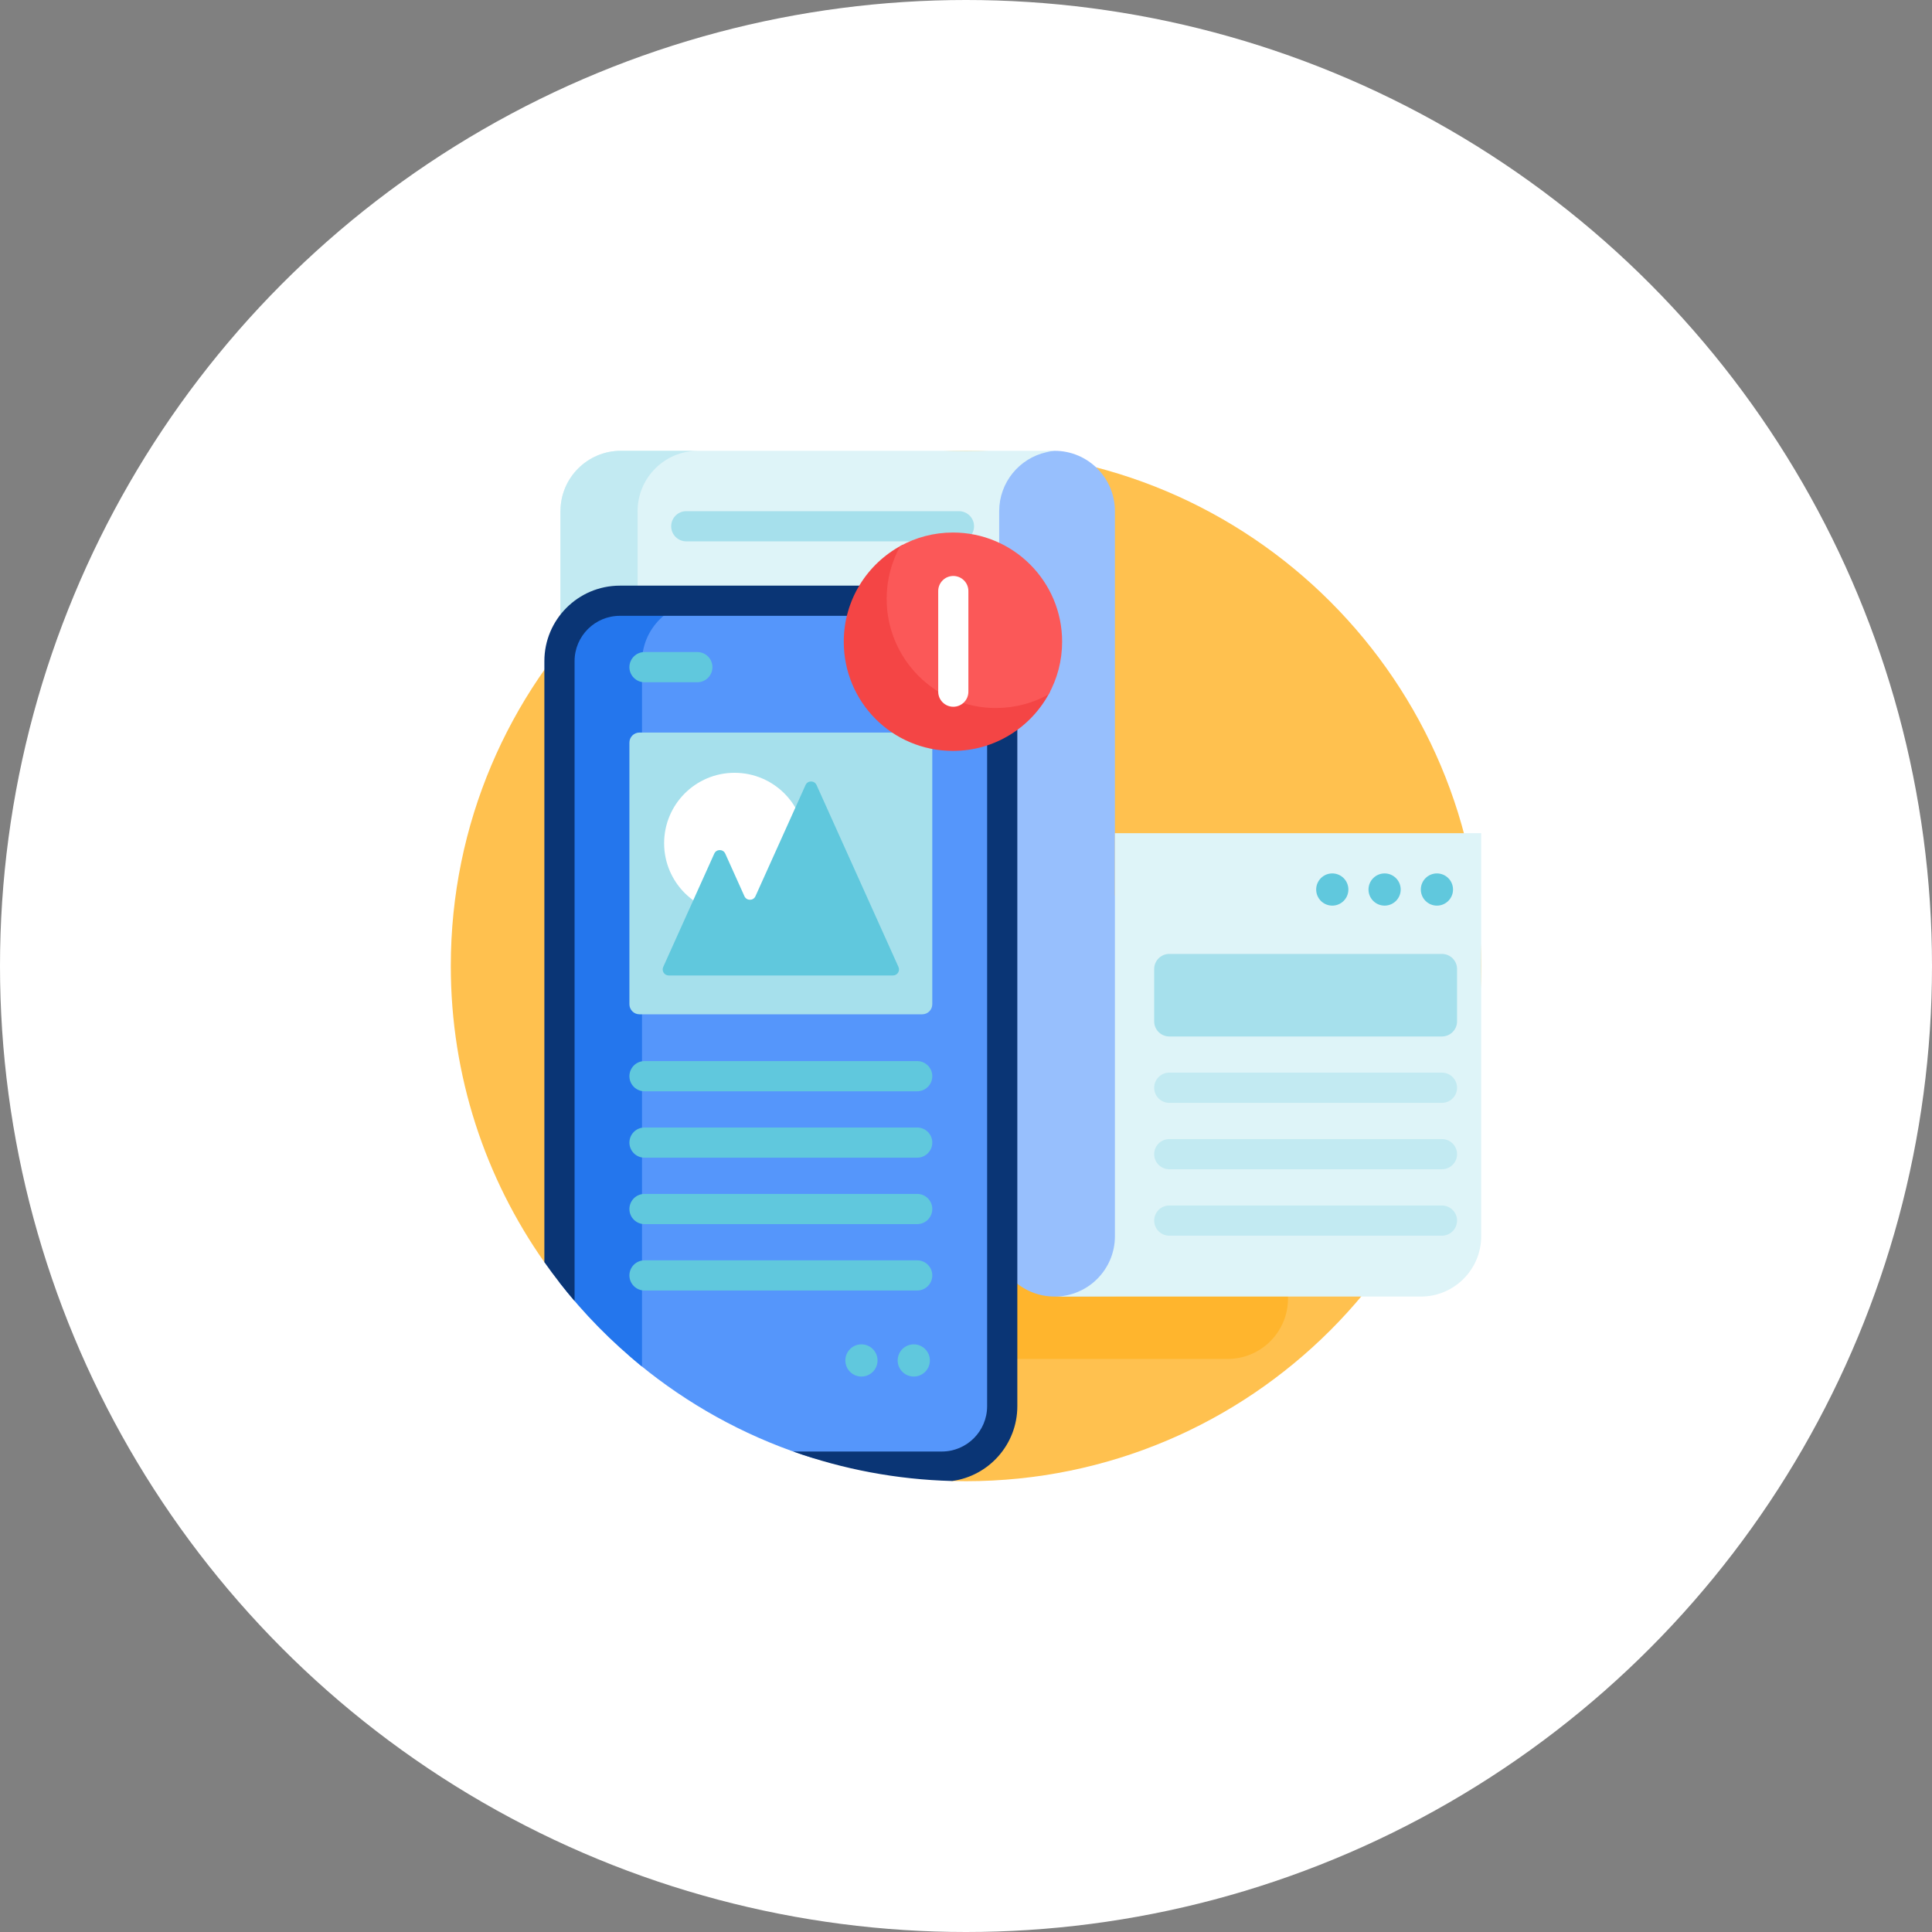 <svg width="60" height="60" viewBox="0 0 60 60" fill="none" xmlns="http://www.w3.org/2000/svg">
<rect x="0" y="0" width="60" height="60" fill="#808080" stroke="none"/>
<circle cx="30" cy="30" r="30" fill="white"/>
<g clip-path="url(#clip0_4935_21042)">
<path d="M46 30C46 38.837 38.837 46 30 46C29.855 46 29.711 45.998 29.567 45.994C29.5 45.992 16.981 39.303 16.906 39.198C15.075 36.596 14 33.423 14 30C14 21.163 21.163 14 30 14C38.837 14 46 21.163 46 30Z" fill="#FFC14F"/>
<path d="M40 27.812V40.328C40 41.364 39.161 42.203 38.125 42.203H26.75C27.786 42.203 28.625 41.364 28.625 40.328V27.812H40Z" fill="#FFB52D"/>
<path d="M36.5 29.688V38.375C36.5 39.411 35.661 40.25 34.625 40.25C34.289 40.25 33.097 40.266 32.75 40.266C31.714 40.266 30.875 39.426 30.875 38.391V15.875C30.875 14.839 31.714 14 32.75 14C33.786 14 34.625 14.839 34.625 15.875V27.812C35.661 27.812 36.5 28.652 36.5 29.688Z" fill="#97BFFD"/>
<path d="M31.031 15.875V21.5H17.406V15.875C17.406 14.839 18.246 14 19.281 14H32.754C32.666 14.009 32.579 14.024 32.494 14.045C31.657 14.233 31.031 14.981 31.031 15.875Z" fill="#DEF4F8"/>
<path d="M19.801 15.875V21.5H17.406V15.875C17.406 14.839 18.246 14 19.281 14H21.676C20.641 14 19.801 14.839 19.801 15.875Z" fill="#C2EAF2"/>
<path d="M46 25.875V38.391C46 39.426 45.161 40.266 44.125 40.266H32.75C33.786 40.266 34.625 39.426 34.625 38.391V25.875H46Z" fill="#DEF4F8"/>
<path d="M31.125 20.547V43.672C31.125 44.707 30.286 45.547 29.25 45.547H27.259C26.459 45.547 25.663 45.426 24.906 45.172C23.053 44.55 21.351 43.598 19.871 42.386C18.292 41.093 17.375 39.16 17.375 37.119V20.547C17.375 19.511 18.214 18.672 19.25 18.672H29.25C30.286 18.672 31.125 19.511 31.125 20.547Z" fill="#5596FB"/>
<path d="M19.938 20.562C19.938 19.527 20.777 18.688 21.812 18.688H29.493C29.413 18.677 29.332 18.672 29.25 18.672H19.25C18.214 18.672 17.375 19.511 17.375 20.547V39.83C18.127 40.795 18.987 41.671 19.938 42.44V20.562Z" fill="#2476ED"/>
<path d="M28.953 23.062V31.188C28.953 31.36 28.813 31.5 28.641 31.5H19.859C19.687 31.5 19.547 31.36 19.547 31.188V23.062C19.547 22.89 19.687 22.75 19.859 22.75H28.641C28.813 22.75 28.953 22.89 28.953 23.062Z" fill="#A6E0EC"/>
<path d="M45.25 30.094V31.719C45.25 31.978 45.04 32.188 44.781 32.188H36.312C36.054 32.188 35.844 31.978 35.844 31.719V30.094C35.844 29.835 36.054 29.625 36.312 29.625H44.781C45.04 29.625 45.25 29.835 45.25 30.094Z" fill="#A6E0EC"/>
<path d="M35.844 33.781C35.844 33.522 36.054 33.312 36.312 33.312H44.781C45.04 33.312 45.25 33.522 45.25 33.781C45.25 34.04 45.04 34.25 44.781 34.25H36.312C36.054 34.25 35.844 34.04 35.844 33.781ZM44.781 35.375H36.312C36.054 35.375 35.844 35.585 35.844 35.844C35.844 36.103 36.054 36.312 36.312 36.312H44.781C45.04 36.312 45.25 36.103 45.25 35.844C45.25 35.585 45.04 35.375 44.781 35.375ZM44.781 37.438H36.312C36.054 37.438 35.844 37.647 35.844 37.906C35.844 38.165 36.054 38.375 36.312 38.375H44.781C45.04 38.375 45.25 38.165 45.25 37.906C45.25 37.647 45.04 37.438 44.781 37.438Z" fill="#C2EAF2"/>
<path d="M30.25 16.344C30.25 16.603 30.04 16.812 29.781 16.812H21.312C21.054 16.812 20.844 16.603 20.844 16.344C20.844 16.085 21.054 15.875 21.312 15.875H29.781C30.04 15.875 30.25 16.085 30.25 16.344Z" fill="#A6E0EC"/>
<path d="M31.594 20.531V43.672C31.594 44.857 30.71 45.839 29.567 45.994C27.841 45.948 26.183 45.629 24.634 45.078H29.25C30.025 45.078 30.656 44.447 30.656 43.672V20.531C30.656 19.756 30.025 19.125 29.25 19.125H19.25C18.475 19.125 17.844 19.756 17.844 20.531V40.404C17.513 40.017 17.2 39.615 16.906 39.198V20.531C16.906 19.239 17.958 18.188 19.25 18.188H29.25C30.542 18.188 31.594 19.239 31.594 20.531Z" fill="#0A3575"/>
<path d="M43.5 27.625C43.5 27.901 43.276 28.125 43 28.125C42.724 28.125 42.5 27.901 42.5 27.625C42.5 27.349 42.724 27.125 43 27.125C43.276 27.125 43.5 27.349 43.5 27.625ZM41.375 27.125C41.099 27.125 40.875 27.349 40.875 27.625C40.875 27.901 41.099 28.125 41.375 28.125C41.651 28.125 41.875 27.901 41.875 27.625C41.875 27.349 41.651 27.125 41.375 27.125ZM44.625 27.125C44.349 27.125 44.125 27.349 44.125 27.625C44.125 27.901 44.349 28.125 44.625 28.125C44.901 28.125 45.125 27.901 45.125 27.625C45.125 27.349 44.901 27.125 44.625 27.125Z" fill="#60C8DD"/>
<path d="M25 26.188C25 27.396 24.021 28.375 22.812 28.375C21.604 28.375 20.625 27.396 20.625 26.188C20.625 24.979 21.604 24 22.812 24C24.021 24 25 24.979 25 26.188Z" fill="white"/>
<path d="M28.484 33.891H20.016C19.757 33.891 19.547 33.681 19.547 33.422C19.547 33.163 19.757 32.953 20.016 32.953H28.484C28.743 32.953 28.953 33.163 28.953 33.422C28.953 33.681 28.743 33.891 28.484 33.891ZM28.953 35.484C28.953 35.225 28.743 35.016 28.484 35.016H20.016C19.757 35.016 19.547 35.225 19.547 35.484C19.547 35.743 19.757 35.953 20.016 35.953H28.484C28.743 35.953 28.953 35.743 28.953 35.484ZM28.953 37.547C28.953 37.288 28.743 37.078 28.484 37.078H20.016C19.757 37.078 19.547 37.288 19.547 37.547C19.547 37.806 19.757 38.016 20.016 38.016H28.484C28.743 38.016 28.953 37.806 28.953 37.547ZM28.953 39.609C28.953 39.35 28.743 39.141 28.484 39.141H20.016C19.757 39.141 19.547 39.35 19.547 39.609C19.547 39.868 19.757 40.078 20.016 40.078H28.484C28.743 40.078 28.953 39.868 28.953 39.609ZM22.125 20.719C22.125 20.46 21.915 20.25 21.656 20.25H20.016C19.757 20.25 19.547 20.46 19.547 20.719C19.547 20.978 19.757 21.188 20.016 21.188H21.656C21.915 21.188 22.125 20.978 22.125 20.719ZM26.753 41.75C26.477 41.75 26.253 41.974 26.253 42.25C26.253 42.526 26.477 42.75 26.753 42.75C27.029 42.75 27.253 42.526 27.253 42.25C27.253 41.974 27.029 41.75 26.753 41.75ZM28.878 42.25C28.878 42.526 28.654 42.75 28.378 42.75C28.102 42.75 27.878 42.526 27.878 42.25C27.878 41.974 28.102 41.75 28.378 41.75C28.654 41.75 28.878 41.974 28.878 42.25ZM27.732 30.294H20.768C20.632 30.294 20.541 30.154 20.597 30.03L22.182 26.511C22.248 26.363 22.457 26.363 22.524 26.511L23.119 27.833C23.186 27.98 23.395 27.98 23.461 27.833L25.017 24.38C25.083 24.232 25.292 24.232 25.359 24.38L27.903 30.03C27.959 30.154 27.868 30.294 27.732 30.294Z" fill="#60C8DD"/>
<path d="M32.599 21.502C32.03 22.585 30.894 23.323 29.585 23.32C27.708 23.315 26.204 21.806 26.204 19.929C26.204 18.63 26.935 17.501 28.008 16.932C28.094 16.886 28.19 16.971 28.158 17.063C28.029 17.435 27.963 17.837 27.973 18.255C28.016 20.048 29.473 21.512 31.265 21.562C31.695 21.575 32.106 21.507 32.487 21.373C32.566 21.346 32.638 21.428 32.599 21.502Z" fill="#F44545"/>
<path d="M32.985 19.929C32.985 20.523 32.833 21.081 32.564 21.567C32.079 21.835 31.52 21.988 30.927 21.988C29.054 21.988 27.536 20.47 27.536 18.597C27.536 18.003 27.689 17.445 27.957 16.959C28.442 16.691 29.001 16.538 29.595 16.538C31.467 16.538 32.985 18.056 32.985 19.929Z" fill="#FB5858"/>
<path d="M30.074 18.355V21.48C30.074 21.61 30.022 21.727 29.937 21.812C29.852 21.897 29.735 21.949 29.605 21.949C29.347 21.949 29.137 21.739 29.137 21.48V18.355C29.137 18.097 29.347 17.887 29.605 17.887C29.864 17.887 30.074 18.097 30.074 18.355Z" fill="white"/>
</g>
<defs>
<clipPath id="clip0_4935_21042">
<rect width="32" height="32" fill="white" transform="translate(14 14)"/>
</clipPath>
</defs>
</svg>
